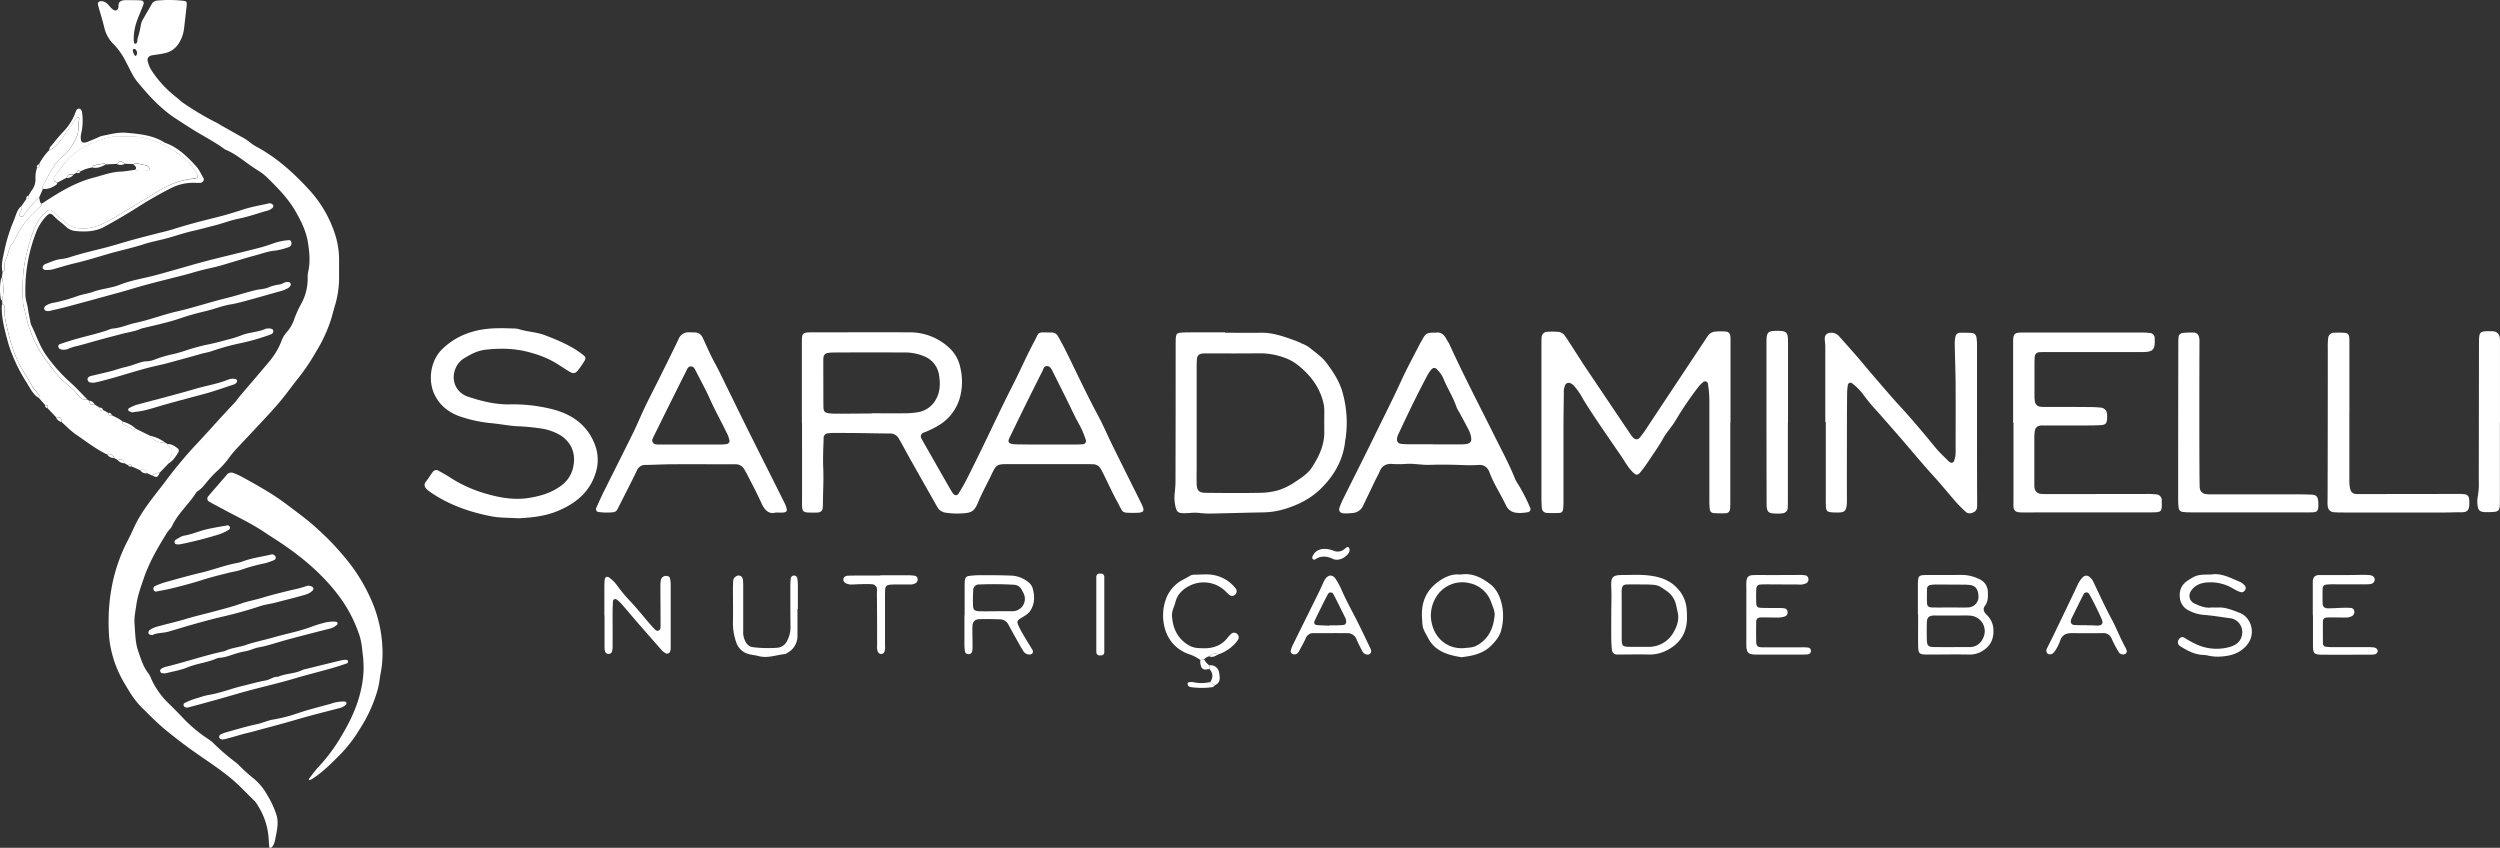 <svg xmlns="http://www.w3.org/2000/svg" viewBox="0 0 1252.47 424.73"><rect x="0" y="0" width="1252.47" height="424.73" fill="#333333" stroke="none"/><defs><style>.cls-1{fill:#fff;}</style></defs><g id="Camada_2" data-name="Camada 2"><g id="Camada_1-2" data-name="Camada 1"><path class="cls-1" d="M54.42,310.06a93.21,93.21,0,0,1,1.57-16,83.54,83.54,0,0,1,8.22-23.68c1.05-2.06,2.06-4.16,3-6.24C71,255.9,76.87,249,82.29,241.94a220.7,220.7,0,0,1,14.88-18.08c6.76-7.14,13.21-14.59,20-21.7,1.09-1.14,2-2.5,3-3.72,4.86-5.72,9.79-11.4,14.59-17.17A35.78,35.78,0,0,0,141,170.88a13.86,13.86,0,0,1,2.62-4.44,18.13,18.13,0,0,0,3.84-6.71,57.1,57.1,0,0,1,3.63-7.88,26.13,26.13,0,0,0,3.06-12.09,14.34,14.34,0,0,1,.22-3.47c1.15-5,.7-10-.15-15.08-.93-5.55-3.38-10.47-6.1-15.23-3.69-6.46-8.88-11.76-14.17-16.92a26.51,26.51,0,0,0-4.79-3.72c-5.57-3.36-10.3-8-16.44-10.47-4.77-3.56-10.08-6.27-15.15-9.36-3.09-1.89-6.09-3.9-9.13-5.85C80.75,54.74,74.72,48.13,69,41.21c-2.54-3.05-4-6.7-5.86-10.13A34.73,34.73,0,0,0,57,22.22,16.8,16.8,0,0,1,52.3,14c-.92-3.8-2.09-7.53-3.14-11.29-.41-1.44.28-2.19,1.77-2.12a4.55,4.55,0,0,1,3,1.48c1,1,1.81,2.27,3.15,3a1.48,1.48,0,0,0,2.1-.84c0-.14.08-.28.11-.42.22-1-.11-2.13.74-2.87C61.13,0,62.5.08,63.8.08c2.18,0,4.36,0,6.53.1,1.18.07,2.1.64,1.44,2.33-1.15,3-2.45,5.85-3.47,8.87A27.36,27.36,0,0,0,67,19c-.1,2.12.31,3.22.94,2.91,1.16-.55.77-1.73,1-2.65a45.15,45.15,0,0,0,1.62-6.75,8.59,8.59,0,0,1,1.29-3.19c1.32-2.41,2.76-4.76,4.1-7.16A3.39,3.39,0,0,1,78.73.29,62.25,62.25,0,0,1,92.17.44c1.27.2,1.52.69,1.36,2.18-.44,4-.88,8.05-1.37,12.06A17.89,17.89,0,0,1,89.4,22a10.89,10.89,0,0,1-7.07,4.69c-2,.48-4,.66-6,1s-2.78,1.5-2.23,3.4A14.94,14.94,0,0,0,76,35.41,55.7,55.7,0,0,0,88.35,48.73c1.27,1,2.37,2.16,3.68,3a142.11,142.11,0,0,0,16.78,9.91c.65.32,1.23.75,1.86,1.11,3.41,1.92,6.81,3.85,10.23,5.75a25.3,25.3,0,0,1,4,2.56,21.83,21.83,0,0,0,3.59,2.44c9.83,5.28,18.06,12.61,25.56,20.69a60.24,60.24,0,0,1,13.45,22.11,41.45,41.45,0,0,1,2.37,13.18c0,3.63,0,7.25,0,10.88a49.14,49.14,0,0,1-2.22,13.22c-.52,1.8-1,3.62-1.5,5.44a71.88,71.88,0,0,1-7.7,17,106,106,0,0,1-8.68,13c-2.8,3.48-5.42,7.12-8.23,10.61-2.09,2.59-4.29,5.1-6.55,7.54-5.21,5.64-10.48,11.23-15.74,16.83a51.16,51.16,0,0,0-3.95,4.6,44,44,0,0,1-6.6,7.46,45.71,45.71,0,0,0-4.48,4.74c-1.62,1.84-3,3.91-5.15,5.24a2.86,2.86,0,0,0-.91.92c-3.64,5.75-9,10.22-11.94,16.51-.6,1.27-1.82,2.25-2.58,3.47-4.51,7.26-8.82,14.61-11.61,22.78-1.5,4.38-3.08,8.73-3.73,13.34-.45,3.15-1.17,6.37-.9,9.49.39,4.58.29,9.27,1.86,13.72,1.39,4,2.57,8,5.29,11.36a10.56,10.56,0,0,1,1.16,2.33,40.17,40.17,0,0,0,8.69,12.36c2.5,2.42,4.92,4.92,7.33,7.43a70.08,70.08,0,0,0,12.64,10.53,15.28,15.28,0,0,1,2.69,2.18,111.09,111.09,0,0,0,11.19,9.6,22.87,22.87,0,0,1,1.92,1.77,79.1,79.1,0,0,0,6.43,5.81,28.36,28.36,0,0,1,7.24,8.58,46,46,0,0,1,4.72,10.21c1,3.53.34,6.91-.34,10.29-.4,1.95-.58,4.06-2,5.69a1.48,1.48,0,0,1-.74.33.46.46,0,0,1-.59-.47c-.1-1.15-.19-2.3-.26-3.45a35,35,0,0,0-5.41-17.18,12.71,12.71,0,0,0-1.77-2.47c-3.78-3.59-7.25-7.47-11.27-10.83-5.79-4.85-12.09-8.94-18.25-13.26-5-3.48-9.78-7.17-14.5-11-4.41-3.59-8.33-7.62-12.36-11.58s-6.53-8.49-9.26-13.1a56.32,56.32,0,0,1-7-20.89A92.62,92.62,0,0,1,54.42,310.06ZM67.08,24.46c-.2.17-.56.34-.56.5A5.4,5.4,0,0,0,67.66,28a.91.91,0,0,0,.67-.25,2.5,2.5,0,0,0-.5-3.06C67.66,24.54,67.33,24.54,67.08,24.46Z"></path><path class="cls-1" d="M401.73,211.72q0-19.78,0-39.58c0-5.51.06-5.62,5.55-5.64,16.24,0,32.48-.08,48.72,0a28.79,28.79,0,0,1,19.38,7.6,18.37,18.37,0,0,1,5.72,10,30.58,30.58,0,0,1-.09,14.67,23.63,23.63,0,0,1-9.56,13.58,45.37,45.37,0,0,1-8.89,4.46,1.89,1.89,0,0,0-1.09,2.5,5.58,5.58,0,0,0,.35.79q7.21,12.64,14.43,25.28a19.6,19.6,0,0,0,1.19,1.82c.84,1.14,2.06,1.23,2.83,0,1.46-2.32,2.83-4.72,4.07-7.16,2.75-5.42,5.42-10.87,8.07-16.33,3.55-7.3,7-14.62,10.57-21.92,1.95-4,4-8,6-12,3.05-6.23,5.89-12.57,9.16-18.68,2.67-5,1.15-4.66,8-4.53l.87,0a3.49,3.49,0,0,1,3.09,2c2.84,4.89,5.25,10,7.71,15.07,4,8.2,7.92,16.4,12.24,24.43,2.74,5.09,5,10.44,7.56,15.63q6.92,14,13.93,28c2.25,4.5,1.89,5.2-3.17,5.22-6.87,0-5.5.13-8.51-5.35-2.58-4.69-4.78-9.59-7.16-14.39-.39-.78-.8-1.54-1.24-2.29a4.38,4.38,0,0,0-3.92-2.32c-1,0-2-.07-3-.07q-19.37,0-38.72,0c-6.49,0-6.59,0-9.31,5.69-2.11,4.45-4.55,8.73-6.42,13.31-1.94,4.75-3.38,5.52-8.63,5.71a37.08,37.08,0,0,1-7.8-.39,5.52,5.52,0,0,1-4.11-2.86q-6.64-11.72-13.26-23.45c-2-3.52-3.86-7.11-5.88-10.61a5,5,0,0,0-4.58-2.75c-5.22,0-10.43-.14-15.65-.2q-5.88-.06-11.74-.07a26.71,26.71,0,0,0-3.47.18,2.3,2.3,0,0,0-2.34,2.61c-.15,4.93-.41,9.86-.2,14.78.26,6.24-.14,12.46-.17,18.69a11.2,11.2,0,0,1-.1,1.3,2.26,2.26,0,0,1-2.19,2.26,8.13,8.13,0,0,1-1.3.1c-7.08,0-6.89.29-6.86-6.42.05-12.9,0-25.81,0-38.71Zm35.06-4.57v-.1c5.35,0,10.71.06,16.06,0a41.7,41.7,0,0,0,7.34-.58,12.65,12.65,0,0,0,8.95-6.85c2-3.81,1.92-7.86,1.29-11.84a12,12,0,0,0-7.17-9.18,25.28,25.28,0,0,0-11-2c-11.44-.09-22.87-.06-34.31,0a17.89,17.89,0,0,0-3,.2,2.53,2.53,0,0,0-2.43,2.59,11.3,11.3,0,0,0-.05,1.3c0,7.53,0,15.06.05,22.58,0,3.15.58,3.63,3.88,3.89,1.58.13,3.18.09,4.77.1Zm88.14,15.56h0c4.05,0,8.11,0,12.16,0,1.74,0,3.48,0,5.21-.14a1.67,1.67,0,0,0,1.59-2.43,43.29,43.29,0,0,0-2.83-6.8c-2.52-4.4-4.56-9-6.83-13.54s-4.63-9.32-7-14c-.59-1.17-1.31-2.47-2.8-2.41s-1.66,1.48-2.16,2.48q-5,9.87-9.87,19.79c-2.3,4.66-4.56,9.36-6.8,14-.74,1.55-.21,2.51,1.5,2.77a20.47,20.47,0,0,0,3,.2C515.08,222.72,520,222.71,524.93,222.71Z"></path><path class="cls-1" d="M59,230.49l-1.84-1.05c-.58-1.76-1.38-2.17-3.36-1.7-5.62-2.62-10.46-6.47-15.54-9.92-2.7-1.82-5-4.27-7.46-6.43,0-2.09-.38-2.43-2.75-2.44l-4.3-4.53c.37-1.34.28-1.47-1.1-1.45l-3.28-3.73a1.44,1.44,0,0,0-.23-2,22.56,22.56,0,0,1-4-5.59c-.87-1.64-1.88-3.22-2.89-4.79-4-6.11-6.28-12.9-8-19.87-1.06-4.29-2.27-8.63-1.94-13.16a2.21,2.21,0,0,0-.41-1.18c-.13-.21-.48-.27-.73-.4,0-.6-.09-1.2-.13-1.81,1-3.63.7-7.3.19-11,0-.1-.21-.18-.32-.27.13-1,.27-2,.41-3,.86-.25,1-.94,1-1.69.08-1.44-.16-2.95.51-4.28,1.42-2.83,1.46-6.24,3.76-8.68,4.32-8.56,6.38-11.33,12.65-17.15.72-.66,1.65-1.24,1.68-2.41.25-.14.52-.25.76-.41,7.93-5.21,16-10.18,25.32-12.58,4.43-1.15,8.73-2.83,13.41-3,2.43-.08,4.85-.59,7.27-.91,2.2,1.06,4.5.42,6.75.34.2,0,.49-.31.55-.53a1.07,1.07,0,0,0-.19-.76,3.31,3.31,0,0,0-2.07-1.44c-1.54-.3-3.08-.64-4.63-.86-.37-.06-.78.26-1.17.41l-4.5-.19c-1.4-1.61-2.63-1.59-3.82.06l-5.76.3c-.19-.18-.4-.55-.56-.53-1.78.29-3.57.59-5.33,1-.4.08-.57.56-.51,1a19.43,19.43,0,0,0-6.16,2c-1.17-.77-1.35-.71-1.7.57l-1.79,1c-1.93-.5-2.71-.14-3.42,1.6l-4.56,2.42c-.61-.34-1.44-.41-1.72-1.18a2.09,2.09,0,0,1,.37-2c2.1-2.75,4.06-5.64,6.38-8.2a33.75,33.75,0,0,1,12.85-8.62c4.46-1.76,8.83-3.49,13.74-3.18,2,.13,4.06.07,6.09.06a31.82,31.82,0,0,1,11.38,2.47,51.66,51.66,0,0,1,13.55,7.69,24.57,24.57,0,0,1,7.18,8.59c.71,1.47.34,2.15-1.29,2.31A40.33,40.33,0,0,0,80.56,95c-7.45,4.44-14.84,9-22.29,13.44-4.23,2.53-8.53,5-13.5,5.75-4.42.69-8.63.35-12.13-2.92-1.89-1.78-4.12-3.16-5.92-5.08-1.3-1.38-2.42-1.3-3.77,0a22.42,22.42,0,0,0-4.53,5.76c-2.48,4.81-3.78,10-5.09,15.14-2,7.78-2.22,15.73-1.84,23.72a11,11,0,0,0,.29,2.57c1.08,3.74,1.71,7.57,3,11.28a62.68,62.68,0,0,0,10.25,18.49c2.07,2.57,4,5.33,6.46,7.58,2.67,2.41,5.67,4.45,7.81,7.46a4.26,4.26,0,0,0,4.47,2l.91.6c.52,2.11.74,2.26,2.62,1.76L50,204.27c.14,1.38.25,1.46,1.6,1.09l2.68,1.51c.24,1.44.31,1.49,1.72,1.15,1.8,1,3.81,1.66,5.32,3.13a1.22,1.22,0,0,0,.6,1.47c1.67.87,3.35,1.7,5.06,2.45.31.14.8-.14,1.21-.23l6.91,3.43c0,.14-.07.34,0,.42a11.19,11.19,0,0,0,7.88,3.18l1,.63c.11.39.1.9.36,1.14.71.67,2,1,2,2.08a8.63,8.63,0,0,1-.8,3.26c-.3.77-1,1.38-1.36,2.13-.15.3.08.8.15,1.2L80,236.81a5.54,5.54,0,0,0-3.68,1.48l-2.58-1.22c-1.06-1.68-1.79-2-3.52-1.49l-4.33-1.94c-.42-1.26-.57-1.32-1.77-.61l-1.84-1C61.71,230.25,60.79,229.82,59,230.49Z"></path><path class="cls-1" d="M866.86,211.74q0,19.57,0,39.15c0,1.31,0,2.62-.09,3.91s-.82,2.25-2.13,2.32a58.72,58.72,0,0,1-6.08-.06,2.09,2.09,0,0,1-2-2,39,39,0,0,1-.19-3.9q0-24.8,0-49.59a53.14,53.14,0,0,0-.69-9.09,1.45,1.45,0,0,0-2.55-.92,15.7,15.7,0,0,0-2.42,2.47,171.63,171.63,0,0,0-11.2,16.51c-1.89,3.28-4.57,5.95-6.4,9.29-1.94,3.53-4.33,6.83-6.57,10.2-1.36,2.05-2.74,4.09-4.26,6-1.87,2.37-2.61,2.32-4.78,0s-3.69-5.18-5.48-7.81c-2.69-3.94-16.45-23.62-19.89-30a32.38,32.38,0,0,0-3.27-4.58,4.83,4.83,0,0,0-2.43-1.76,1.93,1.93,0,0,0-2.22.87,8.44,8.44,0,0,0-.75,4.23c-.06,5.51-.16,11-.18,16.53q0,18.91,0,37.84a33.85,33.85,0,0,1-.2,3.9,1.84,1.84,0,0,1-1.72,1.71,58.73,58.73,0,0,1-6.5,0,2.62,2.62,0,0,1-2.43-2.65c-.16-2-.19-4.05-.19-6.08q0-37.2,0-74.39c0-1.59,0-3.19.09-4.78a2.84,2.84,0,0,1,2.77-2.83,39.52,39.52,0,0,1,5.22,0,4.66,4.66,0,0,1,3.43,1.68C785,169.49,791,179,792.94,182c4,6,8.06,12,12.1,18s8.06,12,12.12,18a8.14,8.14,0,0,0,1.42,1.62,2,2,0,0,0,2.76-.19,48.49,48.49,0,0,0,3.12-4.16c5.15-7.87,28.53-43,31.14-47a5.14,5.14,0,0,1,4.1-2.18,34.65,34.65,0,0,1,4.78,0c1.52.1,2.25.93,2.43,2.55.07.72.05,1.45.05,2.17v40.89Z"></path><path class="cls-1" d="M613.76,166.7c5.94,0,11.88.09,17.82,0,6.25-.13,11.94,2,17.65,4.08a34.12,34.12,0,0,1,3.16,1.4,16.4,16.4,0,0,1,3.45,1.81c3,2.49,6.35,4.66,8.7,7.8,3.19,4.27,6.14,8.65,7.8,13.91a55.9,55.9,0,0,1,1.85,23.55c0,.43-.19.85-.23,1.28-.93,9.63-5.35,17.47-12.14,24.19-5.29,5.23-11.64,8.34-18.7,10.43a39.19,39.19,0,0,1-10.68,1.56c-8.1.13-16.21.39-24.31.54a44.29,44.29,0,0,1-7.8-.33A23.21,23.21,0,0,0,596,257a33.88,33.88,0,0,1-3.9.07c-2-.19-2.52-.83-3.13-2.94a21.35,21.35,0,0,1-.38-7.76c.14-1.73.32-3.46.32-5.19q.08-34.33.08-68.67c0-1.16,0-2.32.1-3.47.16-1.7.7-2.23,2.5-2.38,1.58-.13,3.18-.14,4.77-.15h17.39Zm-14.24,44.84h0q0,10.86,0,21.74c0,3-.11,6.09,0,9.13.11,3.39,1.13,4.45,4.48,4.49,9,.09,18,.18,27,0a34.89,34.89,0,0,0,9.83-1.43,31.72,31.72,0,0,0,7.75-3.86c3.27-2.14,6.67-4.3,8.81-7.63,3.46-5.4,6.21-11.14,6.07-17.83-.07-3.48,0-7,0-10.43a17.26,17.26,0,0,0-.35-3.45c-1.81-8.17-6.6-14.41-13-19.45a23,23,0,0,0-6.44-3.55A35.48,35.48,0,0,0,631.25,177c-8.85.12-17.69.05-26.53.05-.73,0-1.46,0-2.18.06-1.83.19-2.67.9-2.87,2.65a41.86,41.86,0,0,0-.15,4.34Q599.51,197.84,599.52,211.54Z"></path><path class="cls-1" d="M259.65,259.66c-4.57-.31-9.14-.15-13.51-1-10.57-2.06-20.69-5.52-29.74-11.58a18.93,18.93,0,0,1-2.43-1.81c-1.25-1.17-1.86-2.51-.47-4.16,1.2-1.44,2.12-3.12,3.27-4.6a2.15,2.15,0,0,1,3.08-.61c2,1.12,4.05,2.27,6,3.54a66.32,66.32,0,0,0,18.21,8.06c6.69,1.92,13.65,3.06,20.63,2,5.58-.86,11-2.36,15.77-5.72a15.39,15.39,0,0,0,6.92-11,14.8,14.8,0,0,0-1.17-8.84,15,15,0,0,0-6.72-6.57,25.71,25.71,0,0,0-7.77-2.6,110.59,110.59,0,0,0-13-1.26c-4.47-.28-8.9-1.23-13.38-1.58a66.79,66.79,0,0,1-13.15-2.74c-6.3-1.8-11.57-5.38-14.52-11.56-3.19-6.71-2.26-16.29,3.48-22.31a34.78,34.78,0,0,1,15.15-9c6.92-2.17,14-2,21.12-1.75a9.33,9.33,0,0,1,2.58.34c4.29,1.35,8.86,1.44,13.09,3.06,6.63,2.54,13.17,5.25,18.84,9.67,1.66,1.29,1.75,1.8.6,3.64a46.69,46.69,0,0,1-3,4.27c-1.26,1.59-2.4,1.76-4.18.68-2.22-1.36-4.4-2.79-6.6-4.19a48.55,48.55,0,0,0-12.35-5.21c-7.65-2.32-15.37-2.51-23.21-1.62-4,.46-7.47,2.31-10.79,4.36a10.62,10.62,0,0,0-3.78,4.12c-3.13,6.06-.55,13,6,15.1,6.89,2.28,13.95,4,21.27,3.79a80.76,80.76,0,0,1,19,2c8.84,1.91,16.74,6.05,21.37,14.35,2.95,5.28,4.1,11,2.41,17.13-2.75,9.91-9.65,15.81-18.7,19.7C273.43,258.6,266.53,259.32,259.65,259.66Z"></path><path class="cls-1" d="M914.45,211.4q0-18.92,0-37.84c0-1.29-.25-2.59-.27-3.89,0-1.85,1.07-2.88,3-2.95a5.08,5.08,0,0,1,4.23,1.8c3,3.37,6,6.7,8.93,10.08,2.37,2.73,4.65,5.55,7,8.29,3.86,4.5,7.71,9,11.64,13.44,2,2.28,4.11,4.47,6.12,6.75q7.47,8.46,14.58,17.21c2,2.47,4.41,4.6,6.65,6.87a3.62,3.62,0,0,0,.71.5,1.34,1.34,0,0,0,1.85-.54,12.16,12.16,0,0,0,.85-5.1c0-10.58.07-21.16,0-31.75,0-7.24-.31-14.47-.44-21.71a17.32,17.32,0,0,1,.35-3.87,2.38,2.38,0,0,1,2.47-2c1.88,0,3.77,0,5.65.11a2.46,2.46,0,0,1,2.39,2.15,20.18,20.18,0,0,1,.3,3.88q0,21.09,0,42.19c0,11.45,0,22.9.06,34.36,0,1.45,0,2.9,0,4.35a3.09,3.09,0,0,1-2,3,3.24,3.24,0,0,1-4-.55c-1.45-1.42-2.94-2.8-4.28-4.32-3-3.37-5.82-6.82-8.76-10.2-2.66-3.06-5.42-6-8.07-9.09-3.79-4.37-7.5-8.81-11.28-13.18-4-4.59-8-9.18-12-13.68a85,85,0,0,1-6.38-7.67,27.22,27.22,0,0,0-5.74-5.9,1.33,1.33,0,0,0-2.27.84,26.65,26.65,0,0,0-.35,3.89q-.09,8.26-.1,16.52c0,12.33-.06,24.65,0,37,0,6.67-1.35,6.46-6.88,6.33q-.43,0-.87-.06c-2.07-.23-2.58-.68-2.74-2.62-.1-1.3-.1-2.61-.1-3.91q0-19.37,0-38.71Z"></path><path class="cls-1" d="M719.3,166.65c2.34-.39,4.11.8,5.28,3.14.44.9,1.13,1.69,1.54,2.61,7.2,15.82,15.27,31.21,23,46.75,3.42,6.86,7.08,13.62,9.92,20.76a19.09,19.09,0,0,0,1.71,3,89.56,89.56,0,0,1,5.74,11.2,1.61,1.61,0,0,1-1.35,2.53,23.67,23.67,0,0,1-3,.35c-3.31.09-6.06-.42-7.76-4-2.57-5.48-6-10.53-8.13-16.27-.93-2.55-2.71-4-5.65-3.78a67.11,67.11,0,0,1-7,.08c-5.76-.22-11.52-.33-17.29-.13-3.74.13-7.48-.67-11.26-.52a51.16,51.16,0,0,1-7.33.08c-2.66-.27-5.16.58-6.39,3.46-.68,1.59-1.55,3.1-2.31,4.67-2,4.17-4,8.33-6,12.52a6.24,6.24,0,0,1-5.32,3.9,29.89,29.89,0,0,1-4.33.2c-2.1-.09-2.9-1.3-2.2-3.18.51-1.35,1.06-2.7,1.7-4,5.08-10.23,10.26-20.42,15.27-30.69,4.69-9.61,9.55-19.15,14-28.88,2.89-6.31,6.26-12.41,9.42-18.6.2-.38.47-.73.67-1.11C714.32,166.85,714.65,166.63,719.3,166.65Zm-1.18,55.91v.09c4.35,0,8.7,0,13,0a26.92,26.92,0,0,0,3.47-.2c2-.28,2.77-1.28,2.43-3.3a11.84,11.84,0,0,0-1-3.3c-1.56-3.1-3.24-6.15-4.88-9.21a18.22,18.22,0,0,1-1.44-2.67c-1.69-5.12-4.73-9.62-6.68-14.62a15.07,15.07,0,0,0-2.72-3.9c-1.25-1.52-2.38-1.46-3.54.06a14.79,14.79,0,0,0-1.46,2.15q-2.54,4.8-5,9.64c-1.62,3.23-3.2,6.47-4.77,9.72s-3.22,6.79-4.81,10.19a6.79,6.79,0,0,0-.86,2.89,2.12,2.12,0,0,0,1.7,2.21,31.5,31.5,0,0,0,3.89.25C709.71,222.58,713.91,222.56,718.12,222.56Z"></path><path class="cls-1" d="M154.62,390.37c1.62-2,3.08-4.2,4.87-6.06a86.68,86.68,0,0,0,11.62-15.67c4.41-7.35,8.06-15.1,9.84-23.53a49.35,49.35,0,0,0,.89-16.44c-.45-3.57-.66-7.15-1.86-10.66a69.45,69.45,0,0,0-10.24-19.51c-8.2-10.89-18.5-19.52-29.79-27-2.41-1.6-4.87-3.13-7.27-4.75-6.26-4.22-13.07-7.46-19.7-11-2.67-1.45-5.39-2.83-8-4.33a1.72,1.72,0,0,1-.54-2.89c1.54-1.91,3.19-3.74,4.8-5.61,1.42-1.64,2.85-3.27,4.27-4.92A2.82,2.82,0,0,1,117,237a34.51,34.51,0,0,1,3.58,1.55c8,4.4,16,8.77,23.28,14.33,4.85,3.68,9.81,7.2,14.31,11.31a134.36,134.36,0,0,1,17.72,19,88.77,88.77,0,0,1,9.49,16,66.1,66.1,0,0,1,6.21,25.54,52.7,52.7,0,0,1-.8,12.1c-.56,2.82-.77,5.67-1.53,8.51a71.86,71.86,0,0,1-8.89,19.69,69.78,69.78,0,0,1-9.43,12.46c-4.49,4.5-8.92,9.11-14.32,12.6-.46.3-1,.52-1.47.78Z"></path><path class="cls-1" d="M388.63,256.78c-3.64,1-5.69-1.39-7.29-5-2.2-4.88-4.76-9.6-7.17-14.39-.33-.65-.76-1.24-1.08-1.89a5,5,0,0,0-4.92-2.91c-2,0-4.06,0-6.09,0-8.26,0-16.52-.06-24.78,0-4.64,0-9.27.27-13.9.35a4.44,4.44,0,0,0-4.37,2.86c-2.81,5.87-5.81,11.64-8.74,17.46-.33.64-.63,1.3-1,1.93a2.53,2.53,0,0,1-2.06,1.42,27.9,27.9,0,0,1-7.36-.13,1.36,1.36,0,0,1-1.18-1.9c1.21-2.78,2.45-5.56,3.8-8.27,5-10,10-19.92,14.93-29.92,2-4.15,3.77-8.45,5.77-12.63s4.28-8.53,6.41-12.81c3.47-7,7-14,10.33-21a5.3,5.3,0,0,1,5.42-3.46c.87,0,1.74.05,2.61.05,2.16,0,3.42,1.13,4.29,3.05,1.85,4.09,3.65,8.21,5.79,12.14,2.5,4.58,4.67,9.3,7,14,2.76,5.58,5.47,11.19,8.24,16.76q6.28,12.63,12.63,25.23,3.41,6.79,6.81,13.61a22.83,22.83,0,0,1,1.06,2.37c.84,2.32.44,3-1.88,3.12C391,256.82,390.15,256.78,388.63,256.78Zm-61.84-36.5a2,2,0,0,0,1.41,2.26,9,9,0,0,0,1.72.17q15.63,0,31.25,0a20.3,20.3,0,0,0,3-.27,1.53,1.53,0,0,0,1.24-1.93,14.81,14.81,0,0,0-1.5-4c-2.71-5.59-5.74-11-8.29-16.7-2.12-4.74-4.65-9.29-7-13.91-.53-1-1-2.26-2.34-2.34-1.62-.11-2,1.41-2.6,2.52q-8.06,16.06-16,32.19C327.26,219,327,219.79,326.79,220.28Z"></path><path class="cls-1" d="M1008.55,211.82q0-19.56,0-39.13c0-5.93.15-6.11,6.13-6.11q28.92,0,57.84,0a40,40,0,0,1,4.77.27,2.51,2.51,0,0,1,2.19,2.35,8.46,8.46,0,0,1,0,.87c.24,5-.87,6.28-5.85,6.3-15.51.06-31,0-46.53,0-1.74,0-3.49,0-5.22.07a2.41,2.41,0,0,0-2.51,2.47c-.12,1.44-.11,2.9-.12,4.35,0,4.92,0,9.85,0,14.78a19.12,19.12,0,0,0,.19,3,3.09,3.09,0,0,0,2.92,2.75c1.15.12,2.32.06,3.47.07,7,0,13.92,0,20.88.07a53,53,0,0,1,5.64.27,3.41,3.41,0,0,1,3.27,3.43,15.72,15.72,0,0,1,0,2.17c-.09,2.13-.75,3-2.79,3.15-2.46.18-4.93.18-7.39.19-7.1,0-14.21,0-21.31,0-.43,0-.87,0-1.3,0-2.25.17-3.17,1-3.46,3.1a26.92,26.92,0,0,0-.2,3.47q0,11.31,0,22.61a14.39,14.39,0,0,0,.06,1.74,3.47,3.47,0,0,0,3.35,3.37,30.8,30.8,0,0,0,3.47.1l49.15-.05a36.1,36.1,0,0,1,4.77.18A2.93,2.93,0,0,1,1083,251c.18,5.58,0,5.68-5.39,5.69l-52.19,0c-3.62,0-7.25.05-10.87.05a25.6,25.6,0,0,1-3-.09c-1.82-.19-2.63-1-2.82-2.71a19.54,19.54,0,0,1,0-2.17v-40Z"></path><path class="cls-1" d="M1177,206.31q0,16.94,0,33.89a20.61,20.61,0,0,0,.3,4.31c.48,2.22,1.55,3,3.6,3,2.32,0,4.64.05,7,0q21.51,0,43-.06a31.72,31.72,0,0,1,3.9.17A2.47,2.47,0,0,1,1237,250a15.55,15.55,0,0,1,.1,2.16c0,3.49-1,4.56-4.26,4.49-2.61-.05-5.22.11-7.82.11h-50.42c-1.73,0-3.48,0-5.21-.13a3.2,3.2,0,0,1-3.21-2.93,17,17,0,0,1-.1-3c.06-3.47.14-62.19.11-76.38a36,36,0,0,1,.18-4.77,3,3,0,0,1,3.21-2.87,45.29,45.29,0,0,1,5.21.08c1.41.11,2,.8,2.15,2.26.09,1,.08,2,.08,3q0,17.16,0,34.33Z"></path><path class="cls-1" d="M1126.78,256.69h-29.16a33.85,33.85,0,0,1-3.9-.2,2.28,2.28,0,0,1-2.26-2.23,31.77,31.77,0,0,1-.23-3.9q0-39.17.08-78.31a28,28,0,0,1,.11-3,2.32,2.32,0,0,1,2.25-2.26,39.24,39.24,0,0,1,5.2-.17,2.66,2.66,0,0,1,2.8,2.26,6.21,6.21,0,0,1,.25,1.71c-.07,5.36-.18,71.28.13,73.87a3.42,3.42,0,0,0,3.15,3.09,26.71,26.71,0,0,0,3.47.11l40,0c3.19,0,6.39,0,9.57.17,2.12.11,2.83.9,3.11,2.91a8.33,8.33,0,0,1,.08.86c.18,4.93-.34,5.1-4.66,5.1h-30Z"></path><path class="cls-1" d="M895.7,211.65q0,19.53,0,39.07c0,1.16,0,2.32-.05,3.48a2.8,2.8,0,0,1-2.6,2.94,16.12,16.12,0,0,1-3,.17c-4.26-.06-5-.76-5-5.12q-.07-29.52-.07-59.05,0-10.41,0-20.84c0-1,0-2,.07-3,.19-2.52,1-3.34,3.48-3.48a25.38,25.38,0,0,1,3.9,0c2.27.22,3.09,1.07,3.26,3.28.09,1.3.08,2.6.08,3.9v38.65Z"></path><path class="cls-1" d="M1252.42,211.73q0,19.58,0,39.15c0,5.35-.31,5.62-5.66,5.69-.58,0-1.16,0-1.74,0-2.67-.12-3.6-.95-3.82-3.65a13,13,0,0,1,.1-3.9,37.2,37.2,0,0,0,.54-8.22q.06-34.57.1-69.15c0-.15,0-.29,0-.44.07-5,.44-5.32,5.57-5.27a12.45,12.45,0,0,1,1.73.06,3.49,3.49,0,0,1,3.12,3.13,21.87,21.87,0,0,1,.1,3v39.58Z"></path><path class="cls-1" d="M43.79,200.14a4.26,4.26,0,0,1-4.47-2c-2.14-3-5.14-5-7.81-7.46-2.5-2.25-4.39-5-6.46-7.58A62.68,62.68,0,0,1,14.8,164.64c-1.31-3.71-1.94-7.54-3-11.28a11,11,0,0,1-.29-2.57c-.38-8-.14-15.94,1.84-23.72,1.31-5.16,2.61-10.33,5.09-15.14A22.42,22.42,0,0,1,23,106.17c1.35-1.31,2.47-1.39,3.77,0,1.8,1.92,4,3.3,5.92,5.08,3.5,3.27,7.71,3.61,12.13,2.92,5-.78,9.27-3.22,13.5-5.75,7.45-4.45,14.84-9,22.29-13.44a40.33,40.33,0,0,1,16.76-5.46c1.63-.16,2-.84,1.29-2.31a24.57,24.57,0,0,0-7.18-8.59,51.66,51.66,0,0,0-13.55-7.69A31.82,31.82,0,0,0,66.5,68.45c-2,0-4.07.07-6.09-.06-4.91-.31-9.28,1.42-13.74,3.18a33.75,33.75,0,0,0-12.85,8.62c-2.32,2.56-4.28,5.45-6.38,8.2a2.09,2.09,0,0,0-.37,2c.28.77,1.11.84,1.72,1.18-.19.36-.3.85-.6,1-2,1.35-4.15,2.41-6.71,2-.05-.42-.29-.93-.13-1.23C23,90.3,24.62,87,26.59,84A20,20,0,0,1,31,78.69c3.45-2.59,5.58-6.16,7.38-10a11.12,11.12,0,0,0,.86-3.33c.22-1.85-.06-3.75.48-5.58a.86.86,0,0,0-.64-1,.81.81,0,0,0-.68.28c-2.26,3.17-4.47,6.36-6.74,9.52-1.92,2.67-3.86,5.33-7,6.71a3,3,0,0,1,1.06-2.28c1.93-2.35,3.81-4.74,5.9-6.94a27.51,27.51,0,0,0,6.23-9.83c.3-.83.59-1.67,1.64-1.81.77-.09,1.55.77,1.67,2.2a29.81,29.81,0,0,1-.22,9.09,17.07,17.07,0,0,0-.47,2.55c-.21,3,.82,3.81,3.54,2.74,1.75-.69,3.48-1.45,5.21-2.19a8.89,8.89,0,0,1,1.6-.67c4.11-.82,8.24-2,12.45-1.63,6.61.6,13.3,1.16,19.14,4.88a1.78,1.78,0,0,0,.4.17c6.37,2.29,11,6.87,15.43,11.69,1.6,1.74,2.43,3.92,3.66,5.87.65,1-.3,2.37-1.59,2.48-.71,0-1.44,0-2.17,0A24.73,24.73,0,0,0,85.9,94.13a198.52,198.52,0,0,0-17.68,10.15c-5.11,3.26-10.39,6.26-15.68,9.21-4.61,2.58-9.68,2.77-14.79,2.24a7.68,7.68,0,0,1-4.67-2.14c-1.85-1.82-4.1-3.18-5.89-5.12s-2.56-1.79-4.51.38A25,25,0,0,0,18,116.62a80.13,80.13,0,0,0-5.28,31c0,2.5,1,4.79,1.3,7.21.28,2.09.81,4.22,1.17,6.35a6.26,6.26,0,0,0,.46,1.67c2.51,5,4.17,10.44,7.48,15.14a82.8,82.8,0,0,0,12.42,13.88C38.45,194.49,41.06,197.38,43.79,200.14Z"></path><path class="cls-1" d="M960.84,308V293.25c0-.43,0-.86,0-1.3.21-3.52.54-3.85,4.22-3.87,5.93,0,11.87,0,17.8-.05a20,20,0,0,1,8.79,2.12,7.06,7.06,0,0,1,4.24,6.54c.1,2.34.1,4.68-1.36,6.67-1.34,1.81-.67,3.16.69,4.56a10.81,10.81,0,0,1,3.37,6.41c.51,4.64-.68,8.6-4.72,11.33a11.93,11.93,0,0,1-7.27,2.27c-6.8-.17-13.61,0-20.41,0-4.92,0-5.17-.27-5.23-5.15s0-9.84,0-14.77Zm16.79.38v0h-6.52c-.87,0-1.75-.05-2.61,0-2.2.2-3.09,1.08-3.16,3.34-.09,3-.11,6.09,0,9.13.08,2.57.84,3.29,3.5,3.32,5.95.07,11.89,0,17.83,0h.44a7,7,0,0,0,6.19-4.1,7.78,7.78,0,0,0-6.09-11.63,25.66,25.66,0,0,0-3-.09Zm-.63-4.06v0c3,0,6.07.13,9.09,0a5.36,5.36,0,0,0,5.1-5.87c-.21-3.18-1.39-5.24-4.91-5.45-.57,0-1.15-.1-1.73-.1-4.9,0-9.8-.06-14.71-.06a14.9,14.9,0,0,0-2.58.22,2,2,0,0,0-1.86,2c0,2.31-.09,4.62,0,6.92.08,1.71.72,2.29,2.49,2.34C970.94,304.39,974,304.34,977,304.34Z"></path><path class="cls-1" d="M807.22,308.08c0-4.63.23-9.26,0-13.9-.26-5.26.74-6.12,5.89-6.1,4,0,8.14-.26,12.15.14,5.82.58,11.3,2.17,15.41,6.89A16.83,16.83,0,0,1,845,305.26a41,41,0,0,1,.09,6.07c-.56,7-4.37,11.77-10.54,14.74a18.75,18.75,0,0,1-8.82,1.83c-4.34-.13-8.69,0-13,0-.86,0-1.74,0-2.6,0a2.47,2.47,0,0,1-2.59-2.41c-.2-1.87-.29-3.75-.31-5.63C807.19,315.9,807.22,312,807.22,308.08Zm5.23-.26h0v3c0,2.9,0,5.79,0,8.68,0,4.23.3,4.52,4.35,4.56,2.9,0,5.79,0,8.69,0a14.15,14.15,0,0,0,12.94-7.29c1.79-3.08,3-6.58,2-10.35-.31-1.26-.51-2.55-.85-3.81a11.34,11.34,0,0,0-4.66-6.57c-4.26-2.95-4.24-3-9.59-3.23-.29,0-.58,0-.87,0-3,0-6.08-.09-9.12,0-2.13,0-2.75.73-2.9,2.92-.05.72,0,1.44,0,2.17Z"></path><path class="cls-1" d="M483.27,308.21q0-7.17,0-14.35a28.08,28.08,0,0,1,.11-3c.17-1.46.73-2.15,2.14-2.33a44.11,44.11,0,0,1,5.63-.37c5.21,0,10.43,0,15.64.22a14.61,14.61,0,0,1,8.69,3.5,6.09,6.09,0,0,1,1.89,2.87c1,3.72,1.12,7.43-1,10.92-1.17,2-3.17,2.89-5,4.08s-2,1.69-1.19,3.54a43.2,43.2,0,0,0,2.42,4.62c1.46,2.5,3,4.95,4.49,7.44a1.63,1.63,0,0,1,.11,2,2.07,2.07,0,0,1-2,.49,3.33,3.33,0,0,1-2.48-1.59c-.69-1.11-1.38-2.21-2-3.35-1.84-3.28-3.68-6.57-5.47-9.88a4.74,4.74,0,0,0-4.15-2.73c-3.48-.12-7-.2-10.44-.09-2.28.07-3.42,1.3-3.48,3.62-.08,3.19.06,6.38.06,9.57a19.14,19.14,0,0,1-.19,3,1.79,1.79,0,0,1-2,1.33,1.6,1.6,0,0,1-1.58-1.25,19.93,19.93,0,0,1-.3-3.45c0-4.93,0-9.86,0-14.78Zm16-2h0c2.6,0,5.19,0,7.79,0a6.19,6.19,0,0,0,5.72-9c-.3-.65-.68-1.26-1-1.89a4.46,4.46,0,0,0-3.86-2.37,172.13,172.13,0,0,0-17.3-.13,2.81,2.81,0,0,0-3.05,3c-.16,2.3-.16,4.61-.13,6.91.05,2.89.65,3.46,3.64,3.51C493.74,306.28,496.48,306.24,499.22,306.24Z"></path><path class="cls-1" d="M712.46,310.24c-.72-8.7,2.25-14.65,8.35-19,3-2.11,6.24-3.66,10.06-3.44a7.06,7.06,0,0,0,1.3,0c5.6-.79,10.17,1.62,14.39,4.84,3.1,2.37,4.73,5.81,5.68,9.49a27.58,27.58,0,0,1-.08,13.33c-.75,3.16-2.78,5.68-5.06,7.95-4.16,4.13-9.51,5.23-15,5.84-6.69-1.12-13-2.81-16.58-9.49C712.89,314.93,712.71,315,712.46,310.24Zm21,14.45c2.14-.24,4.3-.17,6.31-1.26,5.92-3.2,8.33-8.48,9-14.83.25-2.39-.83-4.45-1.62-6.63a14.66,14.66,0,0,0-10.68-9.76,15.32,15.32,0,0,0-17.12,7.13,17.45,17.45,0,0,0-1.84,13.73C719.45,320.46,725.8,325.3,733.47,324.69Z"></path><path class="cls-1" d="M302.78,308.32c0-4.34,0-8.68,0-13,0-1.59,0-3.18.15-4.77s1.26-2,2.41-1.1a17.68,17.68,0,0,1,3.68,3.65,73,73,0,0,0,6.62,8c3.57,3.79,6.82,7.87,10.22,11.81a29.77,29.77,0,0,0,2.68,2.82,1.46,1.46,0,0,0,2.31-1,15.4,15.4,0,0,0,.08-2.15c0-6.37-.06-12.74-.07-19.1a16.07,16.07,0,0,1,.16-2.6,2.6,2.6,0,0,1,3.1-2.3,1.6,1.6,0,0,1,1.57,1.26,15.93,15.93,0,0,1,.32,3q0,15.84,0,31.69a6.6,6.6,0,0,1-.24,1.71,1.66,1.66,0,0,1-2.42,1,9.85,9.85,0,0,1-2-1.67q-6-6.83-12-13.7c-2.65-3.06-5.24-6.17-7.9-9.23a18.12,18.12,0,0,0-2.2-2.09c-1-.81-2.1-.4-2.17.82q-.18,3.25-.18,6.51c0,5.35.05,10.7,0,16.06a8.63,8.63,0,0,1-.31,2.54,1.68,1.68,0,0,1-1.71,1.1,1.72,1.72,0,0,1-1.7-1.11,6.3,6.3,0,0,1-.31-2.12c0-5.35,0-10.71,0-16.06Z"></path><path class="cls-1" d="M146,121.6a1.94,1.94,0,0,1-1.34,2.19,32.76,32.76,0,0,1-6.7,1.75c-3.39.26-6.5,1.46-9.7,2.31-6,1.59-11.92,3.55-17.9,5.24-3,.87-6.18,1.45-9.25,2.24s-5.83,1.66-8.76,2.42c-6.16,1.6-12.34,3.09-18.48,4.74-4.62,1.23-9.18,2.68-13.78,3.95q-13,3.6-26,7.09c-3.07.82-6.17,1.54-9.27,2.25a3.58,3.58,0,0,1-1.69-.05,1.23,1.23,0,0,1-1-1.25,1.7,1.7,0,0,1,.51-1.11,9.78,9.78,0,0,1,4.42-1.72,84.64,84.64,0,0,0,11.67-3.29c2.57-.94,5.37-1.24,7.95-2.17,4.37-1.58,9.07-1.83,13.38-3.54,5.82-2.31,12-3.19,18-4.81,7.12-1.92,14.2-4,21.31-6,10-2.75,20.19-5,30.28-7.62,2.8-.72,5.54-1.66,8.26-2.63a32.28,32.28,0,0,1,6.79-1.28C145.56,120.25,145.94,121,146,121.6Z"></path><path class="cls-1" d="M874.9,307.76q0-6.52,0-13.05c0-.87-.06-1.74,0-2.61.12-3.18.9-4,4.29-4,2.75-.06,5.51,0,8.27,0,4.78,0,9.57-.05,14.35-.05a13.92,13.92,0,0,1,2.59.17A1.91,1.91,0,0,1,906,290a2.15,2.15,0,0,1-1.09,2.2,7.05,7.05,0,0,1-3.81.63c-5.07,0-10.15-.06-15.23-.07-1.3,0-2.61,0-3.91.08s-2,.76-2.1,2.25c-.07,2.32-.1,4.64,0,7,.05,1.79.57,2.36,2.34,2.43,2.9.11,5.8.05,8.7.08a20.44,20.44,0,0,1,3,.15,1.89,1.89,0,0,1,1.65,1.75,2.12,2.12,0,0,1-1.46,2.37,11.82,11.82,0,0,1-4.3.51c-2.46,0-4.93-.09-7.39-.05-1.82,0-2.53.65-2.56,2.26-.06,3.33-.08,6.67,0,10,.06,2.1.77,2.7,3.08,2.7,6.67,0,13.34,0,20,0a20.44,20.44,0,0,1,3,.15,1.62,1.62,0,0,1,1.34,1.5,1.71,1.71,0,0,1-1.45,1.86,25.51,25.51,0,0,1-3,.14l-22.63,0c-4.46,0-5.28-.85-5.29-5.36,0-4.93,0-9.85,0-14.78Z"></path><path class="cls-1" d="M1158.68,308.15V293.39c0-.72,0-1.45,0-2.17.17-2.16,1.2-3.13,3.34-3.13,4.77,0,9.54,0,14.31,0,2.31,0,4.63-.08,6.94-.08a33.91,33.91,0,0,1,3.91.12c1.69.19,2.63,1.17,2.52,2.42a2.41,2.41,0,0,1-2.39,2.09,12.46,12.46,0,0,1-1.73.09c-5.21,0-10.42,0-15.64,0a41.75,41.75,0,0,0-4.33.13c-1.42.14-2,.79-2,2.31-.08,2.31-.08,4.63,0,6.94,0,1.8.9,2.67,2.69,2.65,2.61,0,5.21-.2,7.81-.27a30.92,30.92,0,0,1,3.47.07,1.87,1.87,0,0,1,1.87,1.5,2.38,2.38,0,0,1-1.12,2.59,6.3,6.3,0,0,1-3.35.72c-2.17,0-4.34-.05-6.51-.05-1,0-2,0-3,.09a1.73,1.73,0,0,0-1.71,1.66c-.06,3.76,0,7.52,0,11.28a1.73,1.73,0,0,0,1.67,1.7,33.82,33.82,0,0,0,3.9.16c5.65,0,11.3,0,16.94,0a23.56,23.56,0,0,1,3,.14c1.23.17,2.06,1.08,1.9,2a1.9,1.9,0,0,1-1.85,1.53,12.46,12.46,0,0,1-1.73.1c-8.1,0-16.21.07-24.32,0-3.94,0-4.47-.62-4.5-4.59,0-5.06,0-10.13,0-15.2Z"></path><path class="cls-1" d="M23.22,135.26a2.61,2.61,0,0,1-1-.13,1.57,1.57,0,0,1-.85-.85,1.66,1.66,0,0,1,.31-1.19,2.23,2.23,0,0,1,1-.81c2.59-.93,5.1-2.21,7.85-2.47a23.24,23.24,0,0,0,5.06-1.15c5.37-1.72,10.86-3,16.33-4.38,5-1.26,10-2.89,15-4.25,5.72-1.54,11.48-3,17.21-4.44.84-.22,1.68-.45,2.51-.71,7.44-2.4,15-4.32,22.58-6.2,4.35-1.08,8.61-2.43,12.88-3.81,4.11-1.33,8.43-2,12.66-3a2.2,2.2,0,0,1,1.26.19,1.68,1.68,0,0,1,.88.88,1.42,1.42,0,0,1-.31,1.16,6.42,6.42,0,0,1-3.06,1.55c-4.59,1.3-9.11,2.92-13.77,3.86-4.29.86-8.32,2.47-12.5,3.51-3.48.86-7,1.87-10.48,2.64-4.51,1-8.89,2.55-13.35,3.77-3.76,1-7.64,1.69-11.33,2.9-5.79,1.9-11.75,3.11-17.58,4.79-5.55,1.6-11.06,3.36-16.69,4.68-3.51.83-7,1.88-10.45,2.89A12.8,12.8,0,0,1,23.22,135.26Z"></path><path class="cls-1" d="M1107.88,287.82c4.92-.9,9.71,1.79,14.63,3.83a7,7,0,0,1,2,1.63,1.75,1.75,0,0,1,.2,2.37,1.93,1.93,0,0,1-2.23,1,22.85,22.85,0,0,1-3.89-1.88,21.86,21.86,0,0,0-12.45-3c-3.41.19-6.54,1.27-8.54,4.39a4.23,4.23,0,0,0,1.81,6.2c2.63,1.21,5.28,2.37,8.32,2,1-.12,2,.09,3,0,4-.31,7.69,1.28,11.3,2.67,5.92,2.28,8.44,10.62,3.48,16.34-3.17,3.65-7.31,5.07-11.91,5.47a22.73,22.73,0,0,1-6.93-.3,16.11,16.11,0,0,0-3-.45c-4.23-.14-7.76-2.11-11.22-4.23a2.34,2.34,0,0,1-.74-3.7,1.87,1.87,0,0,1,2.64-.67,45.43,45.43,0,0,0,7.26,3.85,24.14,24.14,0,0,0,15.71.7c3.2-.94,5.65-3,6-6.66a7,7,0,0,0-5.21-7.51,6,6,0,0,0-.85-.14c-4.45-.59-8.88-1.36-13.34-1.7a19.11,19.11,0,0,1-7.42-2.21,7.88,7.88,0,0,1-4.46-6.94c-.25-3.8,1.32-6.37,4.4-8.3C1100.44,288.05,1101.09,287.87,1107.88,287.82Z"></path><path class="cls-1" d="M30.92,175.14a4.3,4.3,0,0,1-1.21-.51,1.46,1.46,0,0,1-.52-1.09,1.32,1.32,0,0,1,.56-1.06c2.74-.92,5.49-1.82,8.26-2.62,5.54-1.58,11.21-2.75,16.64-4.72a6.69,6.69,0,0,1,1.65-.51c4.09-.29,7.81-2.07,11.76-2.91,6.94-1.48,13.57-4.08,20.46-5.65,8.32-1.89,16.4-4.64,24.68-6.66,4.87-1.18,9.67-2.8,14.56-4,2.1-.52,4.36-.52,6.36-1.26a20.88,20.88,0,0,1,5.77-1.6c1.1-.08,2.13-.85,3.23-1.19a4,4,0,0,1,1.69,0,1.22,1.22,0,0,1,.73,1.73,4.37,4.37,0,0,1-1.19,1.23,16.73,16.73,0,0,1-3.17,1.36q-7.1,2-14.2,4c-3.77,1-7.52,2.17-11.36,2.81-4.17.69-8.06,2.26-12.12,3.26s-8.11,2-12.06,3.35c-2.6.87-5.21,1.72-7.87,2.39-3.76,1-7.54,1.84-11.32,2.76a9.6,9.6,0,0,0-1.67.46c-3.21,1.4-6.69,1.78-10,2.7-3.76,1-7.56,1.94-11.33,3-3.62,1-7.2,2.09-10.84,3a18.48,18.48,0,0,0-4.12,1.31A6,6,0,0,1,30.92,175.14Z"></path><path class="cls-1" d="M686.92,325.94a1.72,1.72,0,0,1-1.56,2,2.89,2.89,0,0,1-2.83-1.66c-1-1.91-2-3.84-2.87-5.83A4.79,4.79,0,0,0,675,317.2c-5.65-.05-11.31,0-17,0a3.82,3.82,0,0,0-3.75,2.42c-1.09,2.37-2.39,4.63-3.63,6.92a2.38,2.38,0,0,1-2.55,1.25,1.54,1.54,0,0,1-1.42-1.81,12.22,12.22,0,0,1,.84-2.45c4.4-8.95,8.84-17.88,13.25-26.83.77-1.56,1.45-3.16,2.19-4.73a11.53,11.53,0,0,1,1-1.9c1.64-2.25,3.69-2.31,5.24,0a34.67,34.67,0,0,1,2.88,5.33c2.62,6,5.84,11.64,8.72,17.47,2,4,3.91,8.06,5.84,12.11A5,5,0,0,1,686.92,325.94Zm-20.83-12.47v-.19c.87,0,1.73,0,2.6,0,1.43,0,2.88,0,4.31-.17a1.56,1.56,0,0,0,1.41-1.82,5.49,5.49,0,0,0-.38-1.67c-2-4-3.95-8-6-11.93a1.52,1.52,0,0,0-2.77,0c-1.31,2.39-2.5,4.85-3.72,7.29-1,2.06-2.06,4.13-3,6.22a1.34,1.34,0,0,0,1.09,1.93C661.78,313.31,663.94,313.37,666.09,313.47Z"></path><path class="cls-1" d="M1065.53,326.17c-.13.86-.42,1.33-1,1.52a2.54,2.54,0,0,1-3.28-1.37,55.34,55.34,0,0,1-3.24-6.14,4.48,4.48,0,0,0-4.71-3q-7.61.12-15.21,0c-2.94,0-5,.81-6,3.88a24.12,24.12,0,0,1-2.06,4.29,7.67,7.67,0,0,1-1.29,1.72,2.38,2.38,0,0,1-2.79.49,2.07,2.07,0,0,1-.42-2.74c1.44-3,3-5.94,4.39-8.93,3.7-7.67,7.4-15.33,11-23a12,12,0,0,1,2.72-3.87,2.4,2.4,0,0,1,3.19,0,6.82,6.82,0,0,1,1.86,2.36c3,6.24,5.86,12.57,9.14,18.66,2.47,4.59,4.29,9.46,6.81,14A13.35,13.35,0,0,1,1065.53,326.17Zm-20.1-13v.12c.87,0,1.74,0,2.6,0s1.74.13,2.61.12c2.46,0,3.22-1,2.27-3.24-1.08-2.51-2.3-5-3.51-7.43-.84-1.68-1.71-3.35-2.66-5a1.58,1.58,0,0,0-2.83-.14c-2.1,4.11-4.12,8.26-6.17,12.4a2.83,2.83,0,0,0-.14.41c-.46,1.6.13,2.62,1.76,2.7C1041.38,313.28,1043.41,313.2,1045.43,313.2Z"></path><path class="cls-1" d="M605.76,328.79a5.49,5.49,0,0,0-2.53,1.52l-1.82.36a19.85,19.85,0,0,0-5.72-2.93A18.6,18.6,0,0,1,583.63,315a24.18,24.18,0,0,1,.54-15,17.66,17.66,0,0,1,8.07-9.35c1.26-.69,2.55-1.36,3.78-2.1a4.64,4.64,0,0,1,2.48-.64c3.18,0,6.46-.43,9.52.18A18.14,18.14,0,0,1,619.2,295a2.22,2.22,0,0,1-.32,2.79,2.14,2.14,0,0,1-3.1.15c-.89-.74-1.67-1.6-2.53-2.38a15.64,15.64,0,0,0-17.48-2c-3.17,1.63-5.92,4.17-6.87,8-.58,2.36-1.92,4.48-1.74,7.09.47,6.68,3.15,11.92,9.29,15.11a11.6,11.6,0,0,0,4.64.94c5.39.4,10.34-.59,13.91-5.2a13.9,13.9,0,0,1,2.09-2.18,2.15,2.15,0,0,1,2.77.36,2.09,2.09,0,0,1,.58,2.37,7.11,7.11,0,0,1-1.2,1.79,20.06,20.06,0,0,1-8.85,6C608.59,327,607.13,327.66,605.76,328.79Z"></path><path class="cls-1" d="M399.53,305.09c0,4.49,0,9,0,13.47a9.59,9.59,0,0,1-5.07,8.52,3,3,0,0,1-1.13.6c-4.43.39-8.74,2.27-13.31,1-1.53-.43-3.15-.53-4.69-.93a9,9,0,0,1-6.58-6.22,28.85,28.85,0,0,1-1.55-10.22c.1-5.5,0-11,0-16.5,0-1.31.05-2.61.14-3.91a2.73,2.73,0,0,1,1.35-2.11,2.15,2.15,0,0,1,3.43,1.23,22.9,22.9,0,0,1,.22,3.89q0,11.07,0,22.15a9.94,9.94,0,0,0,1.39,5.81,4.68,4.68,0,0,0,3.45,2.36,63.11,63.11,0,0,0,12.14.3,6,6,0,0,0,5.06-3.56,14.55,14.55,0,0,0,1.65-7.1c-.08-6.81-.08-13.61-.08-20.42a28,28,0,0,1,.26-3.88,1.65,1.65,0,0,1,3.17-.08,18,18,0,0,1,.34,3.44c0,4.05,0,8.11,0,12.16Z"></path><path class="cls-1" d="M47.19,191.71H45.91c-.91-.07-1.71-.32-2-1.31s.43-1.74,1.75-2.07c3.09-.75,6.19-1.42,9.27-2.2,2.65-.66,5.2-1.64,7.89-2.24s5.49-1.72,8.25-2.54a10.07,10.07,0,0,1,2.57-.34,12.9,12.9,0,0,0,4.17-1,60,60,0,0,1,8.28-2.46c2-.4,3.91-1,5.84-1.57a106.32,106.32,0,0,1,11.26-3.2c4.25-.79,8.43-2,12.62-3.09a48.39,48.39,0,0,0,5.34-1.77c3.78-1.48,8-1.46,11.69-3.11a4.4,4.4,0,0,1,1.27-.24c1.58-.19,2.85.38,2.82,1.29,0,1.29-1.11,1.62-2,1.95a112.58,112.58,0,0,1-14.14,4.06,118.76,118.76,0,0,0-14.58,4c-2.08.71-4.2,1-6.27,1.63-5.27,1.51-10.56,2.94-15.84,4.38-2.37.65-4.78,1.15-7.16,1.71-8.45,2-16.63,4.87-25,7C50.06,191.14,48.21,191.48,47.19,191.71Z"></path><path class="cls-1" d="M76.29,318.2c-1.08-.21-1.71-.22-1.88-.94a1.52,1.52,0,0,1,.55-1.55c1.62-1.31,3.63-1.75,5.58-2.27,4-1.08,8.09-2,12.09-3.2,5.08-1.57,10.29-2.72,15.42-4.12,4.19-1.15,8.41-2.2,12.49-3.65,3.56-1.28,7.26-1.91,10.85-3,4.84-1.48,9.77-2.66,14.68-3.88a54.57,54.57,0,0,0,7.53-2,3.22,3.22,0,0,1,2.53.26,1.18,1.18,0,0,1,.42,2.06c-1.61,1.65-3.8,2.08-5.86,2.67-4,1.15-8.1,2.08-12.13,3.19-2.64.73-5.36,1-8,1.82-6,2-12.15,3.74-18.33,5.17-9.3,2.15-18.43,4.87-27.56,7.61C81.73,317.25,78.61,316.91,76.29,318.2Z"></path><path class="cls-1" d="M166.91,311.39a12.27,12.27,0,0,1,1.64.16.9.9,0,0,1,.55.56.92.92,0,0,1-.13.78,8.09,8.09,0,0,1-4.18,2.15c-6.44,1.64-12.88,3.28-19.3,5-3.49.93-6.94,2-10.43,3a49.36,49.36,0,0,1-5.05,1.2c-2.58.42-4.86,1.73-7.48,2.13-3.11.48-6.1,1.72-9.15,2.6-.83.23-1.69.37-2.54.52a8.56,8.56,0,0,0-2.14.31c-4.76,2.17-10,2.57-14.88,4.58-3.31,1.37-6.95,1.95-10.45,2.85a5.28,5.28,0,0,1-1.73.08,1.32,1.32,0,0,1-1.34-.89,1.22,1.22,0,0,1,.63-1.46,7.69,7.69,0,0,1,2-.87c10-2.41,19.68-5.79,29.72-7.91,3.24-1.69,6.93-1.81,10.35-3,4.75-1.65,9.74-2.6,14.58-4,6.11-1.77,12.39-2.89,18.36-5.16a68.93,68.93,0,0,1,7.46-2.26A22.08,22.08,0,0,1,166.91,311.39Z"></path><path class="cls-1" d="M24.59,75.33c3.16-1.38,5.1-4,7-6.71,2.27-3.16,4.48-6.35,6.74-9.52a.81.81,0,0,1,.68-.28.86.86,0,0,1,.64,1c-.54,1.83-.26,3.73-.48,5.58a11.12,11.12,0,0,1-.86,3.33c-1.8,3.8-3.93,7.37-7.38,10A20,20,0,0,0,26.59,84c-2,3-3.55,6.26-5.24,9.44-.16.3.08.81.13,1.23-.63,1.44-1.25,2.89-1.88,4.33a4,4,0,0,0-1,.69c-2.14,2.73-4.8,5-6.55,8.08a1.27,1.27,0,0,1-1.84.54c-.59-.35-.43-1-.26-1.55.36-1.2,1.52-2.21.87-3.65l2.43-3.49c1.34-.27,1.4-.35,1.08-1.7.52-.85,1-1.73,1.57-2.53a9.08,9.08,0,0,0,1.88-5.94,14.2,14.2,0,0,1,.8-5.43c1.14-.15,1.4-.77,1-1.77A27.6,27.6,0,0,1,24.59,75.33Z"></path><path class="cls-1" d="M441,288.21c4.77,0,9.54,0,14.31,0a18.88,18.88,0,0,1,3,.25,1.69,1.69,0,0,1,1.39,1.48,2.07,2.07,0,0,1-1,2.21,5,5,0,0,1-2.91.67c-2.31,0-4.63,0-6.94,0a28.08,28.08,0,0,0-3,.11c-1.68.18-2.31.81-2.4,2.49s-.07,3.47-.07,5.2q0,11.5,0,23a6,6,0,0,1-.35,3,1.7,1.7,0,0,1-1.73,1,1.76,1.76,0,0,1-1.39-.9,6.22,6.22,0,0,1-.48-3.38q0-10.2-.06-20.39c0-2.46-.11-4.92,0-7.38a2.66,2.66,0,0,0-2.6-2.89,50.17,50.17,0,0,0-5.62,0c-1.59,0-3.18.14-4.77.16a6.29,6.29,0,0,1-1.71-.27c-1.4-.37-2.22-1.28-2.16-2.32s1-1.81,2.52-1.85c2.46-.07,4.92-.05,7.38-.05H441Z"></path><path class="cls-1" d="M138.1,279.13a1.18,1.18,0,0,1-.7,1.42,27.55,27.55,0,0,1-4.9,1.68,91.55,91.55,0,0,0-11.67,3.22c-2.07.7-4.21,1-6.31,1.53-4.47,1.12-9,2.21-13.34,3.62-4.54,1.46-9.14,2.66-13.76,3.84-2.92.74-5.9,1.29-8.87,1.87a1.3,1.3,0,0,1-1.66-1,1.5,1.5,0,0,1,.9-1.78,45.66,45.66,0,0,1,5.28-1.92c5.82-1.62,11.63-3.28,17.5-4.66,6.18-1.45,12.1-3.81,18.36-4.94a17.56,17.56,0,0,0,2.91-.84c4.5-1.63,9.25-2.24,13.88-3.33A1.84,1.84,0,0,1,138.1,279.13Z"></path><path class="cls-1" d="M172.75,330.52l.74.08c.43.08.93.21.88.73s-.26.95-.54,1c-2.31.81-4.64,1.57-7,2.25-6.37,1.85-12.82,3.41-19.19,5.31-7.74,2.3-15.62,4.1-23.42,6.2-5,1.35-10,2.86-15,4.26s-10,2.75-15,4.09a2.4,2.4,0,0,1-1.27-.09,1.29,1.29,0,0,1-1-1.23,1,1,0,0,1,.72-1,36.36,36.36,0,0,1,5.2-2.12c2.23-.57,4.42-1.48,6.65-1.83,6-1,11.67-3.29,17.56-4.68,3.65-.86,7.26-1.94,11-2.58,2.16-.38,3.91-2,6.19-1.84,3.83-1.72,8.22-1.47,12-3.31a13.06,13.06,0,0,1,2.5-.72q8.4-2.09,16.82-4.14C171.34,330.76,172.2,330.63,172.75,330.52Z"></path><path class="cls-1" d="M66.17,206.61c-.47-.19-1-.38-1.52-.61a.88.88,0,0,1-.09-1.44,20,20,0,0,1,3.51-1.65c10-2.74,20.1-5.24,30.05-8.17,5.4-1.58,11-2.43,16.24-4.57a6.15,6.15,0,0,1,3.82-.23,1.14,1.14,0,0,1,.5,1.46,2.84,2.84,0,0,1-1.67,1.27c-4.4,1.43-8.74,3-13.19,4.27-7.34,2-14.73,3.9-22.06,6-4.4,1.25-8.75,2.82-13.35,3.34C67.7,206.37,67,206.49,66.17,206.61Z"></path><path class="cls-1" d="M111.49,370.5c-.81-.16-1.39-.27-1.6-.92a1.33,1.33,0,0,1,.87-1.72,14.2,14.2,0,0,1,2.41-.95c5.14-1.41,10.25-3,15.45-4.08,2.84-.61,5.43-1.86,8.32-2.36a77.06,77.06,0,0,0,12.15-3.11c5.46-1.91,11.09-3.21,16.64-4.79a19.16,19.16,0,0,1,6.8-1.13,1,1,0,0,1,1,.64,1,1,0,0,1-.39,1.14,7.84,7.84,0,0,1-3.48,1.64c-7.13,1.86-14.29,3.63-21.35,5.72s-13.91,3.82-20.86,5.75c-2.36.65-4.77,1.13-7.07,1.82S116,369.42,113.8,370C113,370.25,112.11,370.38,111.49,370.5Z"></path><path class="cls-1" d="M10.79,103.15c.65,1.44-.51,2.45-.87,3.65-.17.57-.33,1.2.26,1.55a1.27,1.27,0,0,0,1.84-.54c1.75-3.06,4.41-5.35,6.55-8.08a4,4,0,0,1,1-.69c.49,1,.11,2.33,1.3,3,0,1.17-1,1.75-1.68,2.41-6.27,5.82-8.33,8.59-12.65,17.15-2.3,2.44-2.34,5.85-3.76,8.68-.67,1.33-.43,2.84-.51,4.28,0,.75-.16,1.44-1,1.69-.83-3.52.14-6.89.85-10.27A81.86,81.86,0,0,1,7,110.28C8,107.83,8.53,105,10.79,103.15Z"></path><path class="cls-1" d="M88.88,272.75c-.68-.08-1.25-.24-1.38-.91a1.34,1.34,0,0,1,.61-1.5c1.39-.76,2.77-1.79,4.26-2,3.87-.68,7.43-2.31,11.22-3.18,3.37-.77,6.79-1.33,10.19-1.93a1.16,1.16,0,0,1,1.36.82,1.22,1.22,0,0,1-.67,1.45,24.35,24.35,0,0,1-4.27,2.07,192.36,192.36,0,0,1-20.11,5.14A11,11,0,0,1,88.88,272.75Z"></path><path class="cls-1" d="M1.13,152.3c.25.13.6.19.73.4a2.21,2.21,0,0,1,.41,1.18c-.33,4.53.88,8.87,1.94,13.16,1.73,7,4.05,13.76,8,19.87,1,1.57,2,3.15,2.89,4.79a22.56,22.56,0,0,0,4,5.59,1.44,1.44,0,0,1,.23,2c-2.87-1.74-4.16-4.75-5.85-7.4a83.83,83.83,0,0,1-7.68-15.07A58,58,0,0,1,3.87,171c-1.53-5.73-3.11-11.46-3-17.48A5.52,5.52,0,0,1,1.13,152.3Z"></path><path class="cls-1" d="M664.12,275a15.17,15.17,0,0,1,3.76.79,5.21,5.21,0,0,0,6-1c.22-.19.44-.37.68-.54a.87.87,0,0,1,1.16.05,2,2,0,0,1,.42,1.16,2.57,2.57,0,0,1-.28,1.25c-1.18,2.41-5.22,4.69-8.12,3.28-3.05-1.48-6.07-1.69-9,.36-.21.15-.9-.06-1.11-.31a1.39,1.39,0,0,1-.13-1.18C658.61,276.24,660.89,274.82,664.12,275Z"></path><path class="cls-1" d="M606.37,341.69c1.45-2.32,1.44-4.52-.54-6.56,0-.61,0-1.21,0-1.82a4.3,4.3,0,0,1,4.93,3.73c.43,2.33.88,5-2.14,6.24Z"></path><path class="cls-1" d="M606.37,341.69l2.24,1.59a1.88,1.88,0,0,1-1.34,1,39.2,39.2,0,0,1-10.71-.05,2,2,0,0,1-1.13-.53,1.85,1.85,0,0,1-.46-1.09c-.05-.49.38-.77.8-.83a6.06,6.06,0,0,1,2.12,0A19.56,19.56,0,0,0,606.37,341.69Z"></path><path class="cls-1" d="M84.21,232.31c-.07-.4-.3-.9-.15-1.2.37-.75,1.06-1.36,1.36-2.13a8.63,8.63,0,0,0,.8-3.26c0-1.06-1.27-1.41-2-2.08-.26-.24-.25-.75-.36-1.14,2-.16,3.51.9,5,2a1.55,1.55,0,0,1,.4,2.24C87.94,228.94,86.53,231,84.21,232.31Z"></path><path class="cls-1" d="M.87,139.25c.11.09.3.17.32.27.51,3.67.81,7.34-.19,11-.19-.2-.51-.38-.55-.6a27.25,27.25,0,0,1,.1-10.38C.57,139.4.76,139.33.87,139.25Z"></path><path class="cls-1" d="M605.82,333.31c0,.61,0,1.21,0,1.82a11.89,11.89,0,0,1-1.65.29,2.2,2.2,0,0,1-2.5-1.82,5.62,5.62,0,0,1-.27-2.93l1.82-.36A8.8,8.8,0,0,0,605.82,333.31Z"></path><path class="cls-1" d="M82.92,221.87A11.19,11.19,0,0,1,75,218.69c-.06-.08,0-.28,0-.42A19.16,19.16,0,0,1,82.92,221.87Z"></path><path class="cls-1" d="M68.14,214.84c-.41.09-.9.37-1.21.23-1.71-.75-3.39-1.58-5.06-2.45a1.22,1.22,0,0,1-.6-1.47A16,16,0,0,1,68.14,214.84Z"></path><path class="cls-1" d="M76.36,238.29A5.54,5.54,0,0,1,80,236.81C79,239.22,78.66,239.35,76.36,238.29Z"></path><path class="cls-1" d="M605.76,328.79c1.37-1.13,2.83-1.83,4.63-1C609,328.59,607.56,329.65,605.76,328.79Z"></path><path class="cls-1" d="M70.26,235.58c1.73-.5,2.46-.19,3.52,1.49A3.38,3.38,0,0,1,70.26,235.58Z"></path><path class="cls-1" d="M28,209c2.37,0,2.74.35,2.75,2.44A4.17,4.17,0,0,1,28,209Z"></path><path class="cls-1" d="M53.75,227.74c2-.47,2.78-.06,3.36,1.7A3.75,3.75,0,0,1,53.75,227.74Z"></path><path class="cls-1" d="M59,230.49c1.84-.67,2.76-.24,3.37,1.58A4.26,4.26,0,0,1,59,230.49Z"></path><path class="cls-1" d="M47.32,202.5c-1.88.5-2.1.35-2.62-1.76A3.24,3.24,0,0,1,47.32,202.5Z"></path><path class="cls-1" d="M56,208c-1.41.34-1.48.29-1.72-1.15A1.49,1.49,0,0,1,56,208Z"></path><path class="cls-1" d="M51.55,205.36c-1.35.37-1.46.29-1.6-1.09A1.28,1.28,0,0,1,51.55,205.36Z"></path><path class="cls-1" d="M22.6,203c1.38,0,1.47.11,1.1,1.45A1.27,1.27,0,0,1,22.6,203Z"></path><path class="cls-1" d="M14.3,98c.32,1.35.26,1.43-1.08,1.7A1.32,1.32,0,0,1,14.3,98Z"></path><path class="cls-1" d="M64.16,233c1.2-.71,1.35-.65,1.77.61A1.26,1.26,0,0,1,64.16,233Z"></path><path class="cls-1" d="M19.51,82.29c.44,1,.18,1.62-1,1.77C18.22,83.12,18.68,82.6,19.51,82.29Z"></path><path class="cls-1" d="M67.66,85.16c1.35-1.38-.22-2-.77-2.84.4-.15.81-.47,1.18-.41,1.55.22,3.09.56,4.63.86a3.31,3.31,0,0,1,2.07,1.44A1.07,1.07,0,0,1,75,85c-.06.22-.35.53-.55.53C72.16,85.58,69.86,86.22,67.66,85.16Z"></path><path class="cls-1" d="M52.82,82.49c-2,1.09-4,1.94-6.41,1.47,0-.46.12-.94.52-1,1.76-.39,3.55-.69,5.33-1C52.42,81.94,52.63,82.31,52.82,82.49Z"></path><path class="cls-1" d="M62.4,82.13a4.13,4.13,0,0,1-3.82.06C59.77,80.54,61,80.52,62.4,82.13Z"></path><path class="cls-1" d="M36.77,87.6a4.19,4.19,0,0,1-3.43,1.6C34.06,87.46,34.84,87.1,36.77,87.6Z"></path><path class="cls-1" d="M40.26,86c-.43.62-.94,1-1.71.57C38.91,85.29,39.09,85.23,40.26,86Z"></path><rect class="cls-1" x="549.24" y="287.36" width="4" height="41" rx="1.5"></rect></g></g></svg>